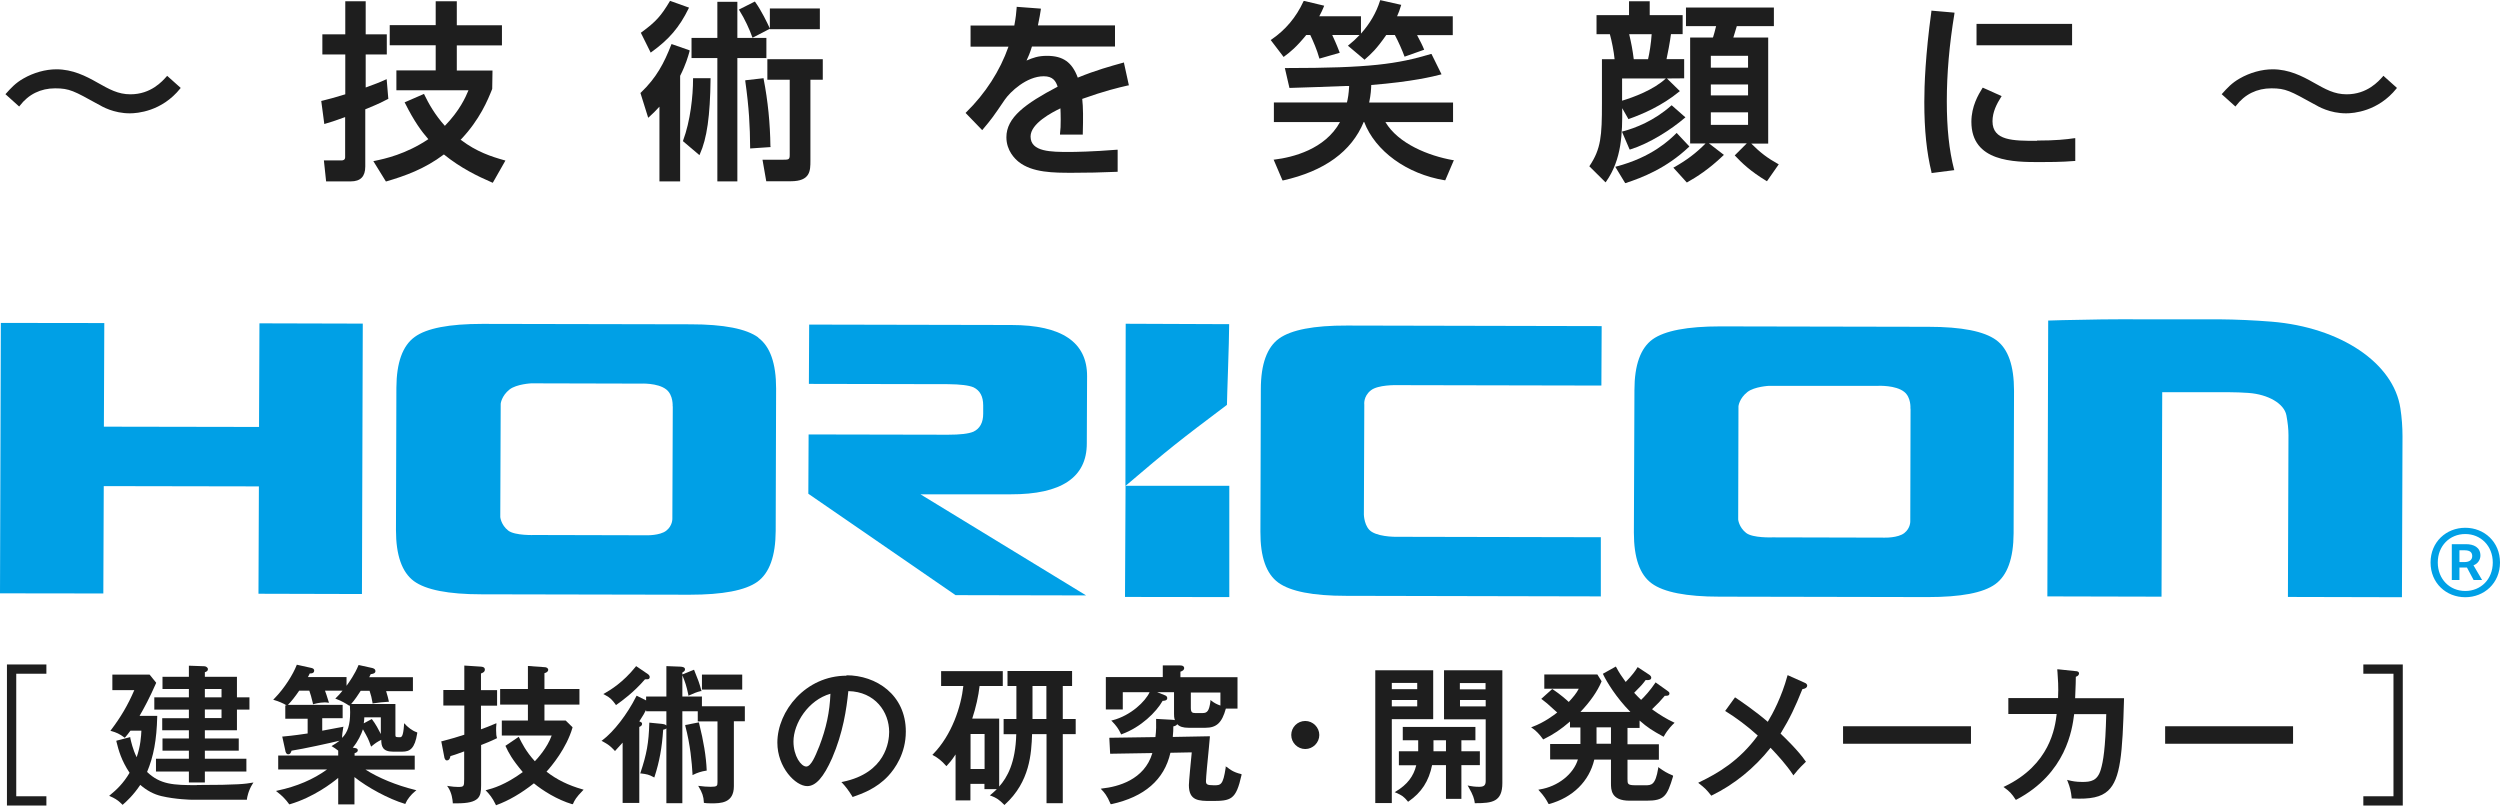 <?xml version="1.0" encoding="UTF-8"?>
<svg id="_レイヤー_2" data-name="レイヤー_2" xmlns="http://www.w3.org/2000/svg" viewBox="0 0 180 58">
  <defs>
    <style>
      .cls-1 {
        fill: #00a0e6;
      }

      .cls-2 {
        fill: #1e1e1e;
      }
    </style>
  </defs>
  <g id="_レイヤー_2-2" data-name="レイヤー_2">
    <g>
      <g>
        <path class="cls-2" d="M126.05,10.34h1.26V2.7h-2.51c.05-.17.16-.5.25-.82h2.67V.54h-6.33v1.34h2.17c-.11.44-.15.58-.21.77l-.02.05h-1.64v7.63h1.11c-.67.68-1.35,1.2-2.26,1.71l-.06.03.97,1.07.04-.02c.69-.39,1.54-.93,2.58-1.92l.05-.05-1.08-.83h2.73l-.83.83-.04.04.04.04c.47.5,1.09,1.1,2.23,1.79l.05.03.85-1.22-.06-.03c-.74-.41-1.26-.8-1.94-1.48ZM125.86,8.09v.9h-2.68v-.9h2.68ZM125.86,6.08v.79h-2.68v-.79h2.68ZM125.86,4.02v.85h-2.68v-.85h2.68Z"/>
        <path class="cls-2" d="M116.8,7.79l.45.79.04-.02c.97-.34,2.38-.95,3.61-1.96l.05-.04-.93-.91h-.01s1.25-.01,1.25-.01v-1.38h-1.27c.07-.31.25-1.24.32-1.8h.84v-1.37h-2.37V.09h-1.49v1h-2.34v1.37h.96c.13.46.29,1.25.34,1.8h-.91v3.2c0,2.33-.07,3.25-.88,4.47l-.03.04,1.17,1.16.04-.05c1.14-1.63,1.17-3.48,1.16-5.28ZM117.3,2.46h1.62c-.04.65-.17,1.44-.26,1.8h-1.03c-.09-.7-.17-1.12-.33-1.8ZM116.79,7.25v-1.6h3.16-.01c-.88.82-2.32,1.35-3.15,1.6Z"/>
        <path class="cls-2" d="M171.66,5.49l-.05-.03-.04.04c-.31.35-1.13,1.29-2.61,1.29-.89,0-1.52-.36-2.39-.85-.81-.46-1.77-.95-2.94-.95-.78,0-1.64.24-2.37.66-.57.32-.92.71-1.26,1.09l-.04.04.99.89.04-.05c.63-.83,1.51-1.26,2.55-1.26s1.37.2,3.06,1.13h.01c.31.19,1.15.67,2.31.67.52,0,2.3-.13,3.63-1.79l.03-.04-.94-.84Z"/>
        <rect class="cls-2" x="142.31" y="1.72" width="6.88" height="1.54"/>
        <path class="cls-2" d="M139.06.77v.05c-.43,3.15-.51,5.29-.51,6.53,0,2.02.17,3.63.52,5.06v.05s1.64-.21,1.64-.21l-.02-.06c-.35-1.37-.52-2.93-.52-4.91s.18-4.06.55-6.31v-.06s-1.61-.14-1.61-.14h-.05Z"/>
        <path class="cls-2" d="M99.71,8.79h4.91v-1.41h-6.04c.12-.56.14-.96.15-1.26,2.97-.24,4.44-.61,4.99-.75l.07-.02-.72-1.46h-.05c-2.41.72-4.39,1.01-10.44,1.01h-.07l.33,1.43h.05c1.19-.03,2.97-.1,4.03-.14h.22c-.03.58-.09.91-.16,1.19h-5.26v1.41h4.76c-1.08,1.97-3.41,2.54-4.71,2.7h-.07s.64,1.5.64,1.5h.05c2.97-.67,4.92-2.08,5.8-4.21h.03c.8,2.1,3.07,3.75,5.8,4.2h.04s.62-1.45.62-1.45h-.07c-1.75-.31-3.93-1.18-4.86-2.74Z"/>
        <path class="cls-2" d="M92.42,4.1l.04-.03c.46-.34.88-.68,1.59-1.55h.29c.21.44.49,1.09.64,1.64l.02.06,1.46-.42-.02-.06c-.24-.63-.41-.98-.52-1.22h0s1.97,0,1.97,0c-.24.26-.51.51-.79.73l-.05.04,1.2,1.01.05-.05c.41-.36.8-.7,1.51-1.73h.62c.25.46.55,1.15.68,1.51l.02.05,1.41-.5-.02-.05c-.07-.19-.28-.61-.49-1h2.57v-1.36h-4.01c.13-.28.19-.47.25-.67l.05-.15-1.51-.34-.02.05c-.27.86-.74,1.66-1.37,2.36v-1.25h-3c.15-.28.23-.46.33-.7l.02-.06-1.42-.34h-.05s-.02.03-.02.03c-.53,1.15-1.29,2.05-2.31,2.75l-.05.03.9,1.18.03.04Z"/>
        <path class="cls-2" d="M54.16,2.66l.02.06,1.25-.65v.03h3.6V.61h-3.6v1.43l-.02-.03c-.16-.35-.58-1.23-1.03-1.86l-.03-.04-1.15.58.03.05c.4.63.75,1.41.92,1.9Z"/>
        <polygon class="cls-2" points="55.18 2.73 53.09 2.73 53.09 .13 51.65 .13 51.65 2.73 49.79 2.73 49.79 4.18 51.65 4.18 51.65 13.06 53.09 13.06 53.09 4.18 55.18 4.18 55.18 2.73"/>
        <path class="cls-2" d="M55.47,10.53c-.02-1.63-.18-3.27-.49-4.85v-.05s-1.32.15-1.32.15v.06c.27,1.92.34,3.26.35,4.79v.06s1.47-.1,1.47-.1v-.05Z"/>
        <path class="cls-2" d="M49.9,5.69c0,1.22-.19,3.02-.72,4.44v.04s1.18,1,1.18,1l.03-.07c.51-1.13.74-2.75.77-5.41v-.06s-1.26,0-1.26,0v.06Z"/>
        <path class="cls-2" d="M46.9,3.75c1.27-.91,2.02-1.79,2.68-3.14l.03-.06-1.37-.49-.02.04c-.61,1.02-.97,1.45-2.04,2.23l-.04.03.71,1.43.05-.04Z"/>
        <path class="cls-2" d="M49.67,3.63l-1.32-.46-.02.05c-.52,1.33-1.06,2.37-2.19,3.45l-.03.02.56,1.79.07-.06c.29-.27.49-.46.74-.74v5.38h1.49v-7.6c.42-.83.58-1.42.68-1.78v-.05Z"/>
        <path class="cls-2" d="M12.04,5.46l-.04.04c-.31.35-1.13,1.29-2.61,1.29-.89,0-1.52-.36-2.39-.85-.81-.46-1.77-.95-2.94-.95-.78,0-1.64.24-2.37.66-.57.32-.92.71-1.26,1.09l.04.04-.04-.04-.04.04.99.89.04-.05c.63-.83,1.51-1.26,2.55-1.26s1.37.2,3.06,1.13h.01c.31.19,1.15.67,2.31.67.52,0,2.3-.13,3.63-1.79l.03-.04-.94-.84-.05-.03Z"/>
        <path class="cls-2" d="M27.96,7.13l-.12-1.43-.07.03c-.32.15-.53.24-1.44.57v-2.38h1.52v-1.45h-1.52V.09h-1.47v2.38h-1.65v1.45h1.65v2.87c-.82.25-1.2.35-1.53.43l-.2.05.22,1.66.16-.05c.27-.08.53-.15,1.34-.45v2.89c0,.19-.14.23-.26.23h-1.27l.16,1.51h1.77c.71,0,1.05-.35,1.05-1.07v-4.12c1.01-.41,1.3-.57,1.53-.69l.1-.05Z"/>
        <path class="cls-2" d="M33.15,10.08c1.4-1.46,1.98-2.9,2.29-3.68v-.04s.02-1.28.02-1.28h-2.57v-1.81h3.25v-1.45h-3.25V.09h-1.52v1.72h-3.31v1.45h3.31v1.81h-2.83v1.43h5.19c-.21.51-.64,1.47-1.7,2.56-.73-.81-1.18-1.63-1.48-2.25l-.02-.05-1.4.61.03.05c.67,1.34,1.2,2.05,1.68,2.6-1.63,1.09-3.13,1.41-3.85,1.56l-.11.02.9,1.46h.04c1.33-.39,2.75-.89,4.14-1.94,1.21.98,2.43,1.57,3.47,2.02l.05.02.91-1.6-.07-.02c-.93-.26-2.01-.61-3.14-1.47Z"/>
        <path class="cls-2" d="M55.23,5.74h1.63v5.41c0,.34-.07.35-.5.35h-1.46l.27,1.55h1.76c1.42,0,1.42-.76,1.42-1.49v-5.82h.89v-1.48h-3.99v1.48Z"/>
        <path class="cls-2" d="M80.89,4.51l-.12.03c-.75.21-1.89.52-3.17,1.05-.41-1.11-1.06-1.57-2.22-1.57-.63,0-1.01.14-1.47.34.12-.25.25-.55.39-1.01h5.98v-1.52h-5.55c.12-.57.16-.83.21-1.15v-.06s-1.74-.13-1.74-.13v.06c-.03.39-.06.7-.17,1.29h-3.15v1.52h2.73c-.61,1.74-1.66,3.37-3.05,4.73l-.04.04,1.16,1.2.04.04.04-.05c.64-.76.74-.9,1.59-2.15.38-.55,1.56-1.68,2.8-1.68.67,0,.87.36,1,.75-2.34,1.23-3.69,2.22-3.69,3.64,0,.97.62,1.56.88,1.77.99.79,2.53.79,3.88.79.96,0,2.1-.02,3.2-.07h.05v-1.59h-.06c-1.72.14-3.05.16-3.41.16-1.31,0-2.8,0-2.8-1.11,0-.94,1.53-1.73,2.15-2.03.01.23.02.48.02.81,0,.47-.01.67-.05,1.02v.06s1.64,0,1.64,0v-.06c.03-1.17.03-1.88-.04-2.51,1.59-.57,2.6-.81,3.3-.97h.06s-.35-1.6-.35-1.6v-.06Z"/>
        <path class="cls-2" d="M120.32,7.61c-1.23,1.09-2.57,1.61-3.48,1.85l-.06.02.55,1.28h.05c1.38-.43,2.96-1.44,3.92-2.27l.05-.04-.99-.87-.04.03Z"/>
        <path class="cls-2" d="M121.63,10.54l-.91-.97-.04.04c-.48.47-1.75,1.71-4.31,2.38l-.07.02.71,1.17h.04c1.18-.39,2.93-1.06,4.55-2.6l.04-.04Z"/>
        <path class="cls-2" d="M146.67,10.14c-1.72,0-3.21,0-3.21-1.41,0-.67.31-1.26.62-1.75l.04-.06-1.36-.61-.03.04c-.28.45-.79,1.3-.79,2.42,0,2.9,3.08,2.9,4.92,2.9.56,0,1.6,0,2.51-.08h.05v-1.64h-.06c-.6.09-1.38.17-2.69.17Z"/>
      </g>
      <g>
        <g>
          <path class="cls-1" d="M81.03,34.98l.02-11.67,7.45.03c0,1.27-.16,5.31-.16,5.81-3.57,2.69-4.09,3.1-7.31,5.84h0Z"/>
          <polygon class="cls-1" points="88.51 34.98 88.51 42.99 81 42.98 81.04 34.98 88.51 34.98 88.51 34.98"/>
          <polygon class="cls-1" points="0 42.72 .06 23.25 7.51 23.26 7.48 30.72 18.65 30.74 18.68 23.28 26.12 23.3 26.06 42.77 18.61 42.75 18.64 35.02 7.47 35 7.44 42.73 0 42.72 0 42.72"/>
          <path class="cls-1" d="M54.6,24.3c-.86-.63-2.49-.95-4.88-.95l-14.99-.03c-2.38,0-4.01.31-4.87.94-.87.63-1.31,1.84-1.32,3.65l-.03,10.26c0,1.81.43,3.03,1.29,3.67.86.63,2.48.95,4.86.95l14.99.03c2.39,0,4.01-.31,4.88-.93.87-.63,1.31-1.85,1.32-3.66l.03-10.26c0-1.81-.43-3.03-1.29-3.66h0ZM48.44,29.25l-.03,8.1s.02.5-.44.86c-.46.36-1.43.33-1.43.33l-8.05-.02s-1.41.06-1.9-.32c-.52-.41-.57-.97-.57-.97l.03-8.16s.05-.56.64-1.03c.51-.39,1.56-.44,1.56-.44l7.86.02s1.24-.07,1.86.42c.52.41.46,1.22.46,1.22h0Z"/>
          <path class="cls-1" d="M143.72,24.48c-.87-.63-2.48-.95-4.87-.95l-14.99-.03c-2.37,0-4,.31-4.87.93-.87.63-1.31,1.85-1.31,3.66l-.04,10.26c0,1.81.42,3.03,1.29,3.66.86.63,2.5.95,4.87.95l14.99.03c2.39,0,4-.3,4.87-.93.87-.63,1.31-1.85,1.32-3.66l.03-10.26c0-1.81-.42-3.03-1.29-3.66h0ZM137.56,29.42l-.02,8.1s.03.5-.43.86c-.46.36-1.43.33-1.43.33l-8.06-.02s-1.42.06-1.9-.32c-.52-.41-.57-.96-.57-.96l.02-8.16s.05-.56.65-1.03c.51-.39,1.55-.44,1.55-.44h7.87s1.24-.06,1.86.43c.52.41.45,1.21.45,1.21h0Z"/>
          <path class="cls-1" d="M115.25,42.94l-18.34-.04c-2.39,0-4-.32-4.87-.95-.87-.63-1.3-1.85-1.29-3.66l.03-10.27c0-1.81.45-3.03,1.32-3.65.87-.62,2.49-.94,4.88-.93l18.34.04-.02,4.28-14.78-.03s-1.3-.03-1.81.37c-.57.44-.48,1.04-.48,1.04l-.03,7.92s.02.91.58,1.24c.66.4,1.94.35,1.94.35l14.54.03v4.28h-.01Z"/>
          <path class="cls-1" d="M66.24,35.57l11.96,7.3-9.4-.02-10.6-7.3.02-4.27,10.03.02c.88,0,1.49-.07,1.84-.22.46-.22.7-.65.7-1.29v-.6c0-.65-.23-1.07-.69-1.3-.35-.15-.96-.22-1.83-.23l-10.03-.02.02-4.27,14.56.03c3.63,0,5.46,1.24,5.45,3.69l-.02,4.84c0,2.45-1.84,3.67-5.47,3.66h-6.52Z"/>
          <path class="cls-1" d="M172.96,43l-8.23-.02.04-11.65c0-.44-.05-.9-.15-1.43-.16-.84-1.31-1.51-2.74-1.61-.47-.03-.91-.05-1.33-.05h-4.87s-.05,14.72-.05,14.72l-8.22-.02.06-19.86,1.02-.03c1.98-.05,3.68-.07,5.65-.06h5.61c1.28.01,2.56.07,3.81.17,4.97.41,8.79,2.98,9.27,6.25.1.66.15,1.33.15,2.01l-.04,11.57h0Z"/>
        </g>
        <path class="cls-1" d="M175,40.5c0-1.48,1.13-2.5,2.5-2.5s2.5,1.02,2.5,2.5-1.13,2.5-2.5,2.5-2.5-1.01-2.5-2.5ZM179.48,40.5c0-1.19-.86-2.05-1.98-2.05s-1.98.85-1.98,2.05.86,2.05,1.98,2.05,1.98-.84,1.98-2.05ZM176.54,39.18h1.01c.55,0,1.04.22,1.04.82,0,.31-.2.6-.5.7l.62,1.06h-.61l-.48-.9h-.54v.9h-.55v-2.58ZM177.43,40.47c.36,0,.57-.15.57-.43,0-.25-.14-.42-.55-.42h-.37v.85h.35Z"/>
      </g>
      <g>
        <polygon class="cls-2" points=".5 58 3.34 58 3.34 57.33 1.17 57.33 1.17 48.51 3.34 48.51 3.34 47.84 .5 47.84 .5 58"/>
        <path class="cls-2" d="M13.6,50.21h-2.49v.88h2.49v.62h-1.92v.87h1.92v.59h-1.9v.88h1.9v.58h-2.37v.92h2.37v.79h1.15v-.79h2.99v-.92h-2.99v-.58h2.44v-.88h-2.44v-.59h2.31v-1.49h.9v-.88h-.9v-1.48h-2.31v-.33c.12-.04.22-.09.22-.22s-.16-.21-.25-.21l-1.12-.04v.8h-1.9v.88h1.9v.6ZM14.75,50.21v-.6h1.2v.6h-1.2ZM14.75,51.7v-.62h1.2v.62h-1.2Z"/>
        <path class="cls-2" d="M14.17,56.53c-1.69,0-2.63-.04-3.58-.95.47-1.12.69-2.31.73-3.98v-.06s-1.27,0-1.27,0c.33-.57.71-1.27,1.19-2.36v-.03s-.47-.58-.47-.58h-2.68v1.12h1.58c-.47,1.09-.98,1.95-1.67,2.86l-.05.07.08.02c.32.09.59.2.91.45l.04.03.04-.04c.13-.15.23-.28.37-.47h.79c-.02.41-.06,1.1-.34,1.91-.28-.56-.41-1.16-.46-1.39v-.06s-1,.26-1,.26v.05c.16.66.37,1.39.95,2.26-.45.77-.96,1.24-1.4,1.6l-.07.06.09.04c.25.11.52.24.84.57l.04.04.04-.04c.24-.21.73-.65,1.23-1.4.46.4.97.68,1.53.81,1.02.24,2.13.26,2.14.26h4.01v-.05c.01-.11.11-.63.4-1.08l.07-.11-.13.02c-.4.07-.9.16-3.94.16Z"/>
        <path class="cls-2" d="M29.21,52.18l-.12-.11v.12c-.06.89-.19.89-.31.89-.31,0-.31-.02-.31-.2v-2.19h-3.19c.26-.29.51-.67.69-.95h.64c.1.31.16.53.21.85v.06s.07-.01.07-.01c.3-.05.78-.1,1.04-.11h.07s-.02-.1-.02-.1c-.03-.14-.06-.28-.18-.67h1.93v-1h-3.15l.02-.03c.04-.07.06-.11.09-.19.12-.01.34-.05.34-.21,0-.18-.17-.22-.26-.24l-.95-.21-.02.04c-.24.6-.65,1.18-.85,1.46v-.63h-2.78s0-.02.01-.02c.03-.06.07-.12.12-.24h0c.08,0,.2,0,.27-.07.03-.03.05-.08.05-.13,0-.15-.13-.18-.21-.2l-1.04-.23-.02.05c-.24.62-.85,1.63-1.61,2.4l-.07.07.09.03c.28.08.62.22.88.38h-.1v.96h1.61v1.06c-1.06.16-1.56.2-1.77.22h-.06s.23,1.05.23,1.05v.02c.03.07.06.21.2.21.16,0,.2-.14.24-.26.85-.13,2.76-.55,3.46-.72-.15.12-.31.23-.5.34l-.08.05.08.05c.14.08.19.12.38.26l.02.02v.35h-4.32v1h3.52c-.99.72-2.19,1.23-3.56,1.52l-.12.03.1.08c.33.25.63.56.83.85l.02.03h.04c1.73-.51,3.07-1.55,3.49-1.9v1.91h1.17v-1.97c.92.74,2.47,1.58,3.61,1.92l.05.02.02-.05c.11-.27.39-.63.69-.87l.09-.07-.11-.03c-1.34-.33-2.62-.86-3.56-1.46h3.55v-1h-4.33v-.18c.1-.03.23-.08.23-.21,0-.14-.17-.16-.26-.17l-.1-.02c.37-.43.62-.98.73-1.32.34.6.39.69.56,1.17l.03.08.06-.05c.24-.2.42-.32.67-.44,0,.45.09.85.84.85h.68c.54,0,.9-.22,1.07-1.33v-.05s-.04-.02-.04-.02c-.36-.12-.63-.38-.76-.5ZM27.42,51.66v1.19c-.16-.32-.38-.73-.62-1.04l-.03-.04-.58.31c.02-.14.04-.27.04-.43h1.19ZM24.71,52.4l.02-.08-.08.02c-.11.02-.22.04-.33.06-.27.05-.57.11-1.12.21v-.9h1.47v-.96h-3.94c.25-.25.51-.58.81-1.02h.73c.09.27.15.44.26.92v.06s.07-.02.07-.02c.28-.08.71-.15,1-.1h.09s-.03-.07-.03-.07c-.12-.41-.19-.59-.26-.79h1.26c-.18.22-.3.36-.46.51l-.06.06.08.03c.36.13.73.35.89.46l.04.03.03-.03s0,0,.01-.01c0,.15.02.29.02.49,0,.94-.18,1.46-.58,1.86,0-.23.04-.49.08-.73Z"/>
        <path class="cls-2" d="M39.34,55.57c.38-.42,1.44-1.68,1.88-3.18v-.03s-.49-.48-.49-.48h-1.53v-1.15h2.52v-1.12h-2.52v-1.14c.13-.04.27-.1.27-.25,0-.12-.15-.18-.22-.18h0l-1.24-.09v1.66h-2v1.12h2v1.15h-1.88v1.08h3.59c-.32.89-1.02,1.65-1.21,1.85-.65-.71-.95-1.34-1.12-1.68l-.04-.08-.96.65.02.04c.21.46.45.92,1.23,1.85-1.27.93-2.18,1.18-2.57,1.28l-.11.03.07.07c.2.21.42.46.66.96l.02.05.05-.02c.87-.32,1.75-.83,2.68-1.56.63.52,1.68,1.18,2.75,1.5h.05s.02-.03.02-.03c.11-.25.22-.46.69-.94l.07-.07-.09-.03c-.99-.28-1.84-.69-2.58-1.27Z"/>
        <path class="cls-2" d="M35.78,53.16v-.04c-.04-.13-.06-.23-.06-.53,0-.18,0-.3.02-.43v-.09s-.19.08-.19.08c-.36.15-.52.22-.92.36v-1.7h1.16v-1.12h-1.16v-1.2c.11-.04.28-.1.28-.28,0-.13-.08-.19-.26-.21l-1.22-.08v1.76h-1.51v1.12h1.51v2.1c-.6.19-.81.26-1.61.47h-.05s.22,1.14.22,1.14v.02c.03.09.06.22.19.22s.22-.1.25-.31c.34-.1.61-.2.99-.34v2c0,.53-.02.56-.45.56-.23,0-.37-.02-.66-.06l-.12-.02.07.1c.28.43.32.89.34,1.11v.05s.06,0,.06,0c.08,0,.16,0,.24,0,.79,0,1.23-.11,1.48-.34.22-.21.26-.51.26-.95v-2.91c.27-.1.74-.29,1.12-.48l.04-.02Z"/>
        <path class="cls-2" d="M50.88,55.47v-.05c-.04-.94-.22-2.05-.54-3.32l-.02-.09-.98.19v.06c.37,1.39.47,2.64.52,3.46v.09s.08-.04.08-.04c.26-.13.56-.23.89-.28h.05Z"/>
        <path class="cls-2" d="M50.55,50.15h-1.42v-1.53c.21.51.29.75.43,1.4v.07s.08-.03.08-.03c.3-.14.55-.24.81-.3h.06s-.02-.07-.02-.07c-.14-.52-.23-.76-.5-1.42l-.02-.05-.81.33h-.03s0-.13,0-.13c.12-.07.19-.11.19-.23,0-.15-.18-.18-.32-.19l-1.02-.04v2.19h-1.46v.28l-.68-.34-.03.05c-.66,1.31-1.62,2.54-2.43,3.15l-.07.05.08.04c.4.22.55.33.85.65l.04.05.04-.05c.07-.07.13-.14.2-.22.08-.09.18-.19.31-.34v4.34h1.2v-5.47c.11-.05.2-.1.2-.22,0-.09-.04-.12-.2-.18.25-.38.4-.64.49-.83v.1h1.46v1.03c-.07-.09-.23-.11-.31-.12l-.92-.09v.06c-.04,1.39-.19,2.22-.63,3.53l-.02.07h.07c.39.05.56.08.88.26l.06.03.02-.06c.35-1.08.53-2.06.62-3.38.11-.02.19-.05.23-.1v5.39h1.15v-6.62h1.11v.73h1.42v4.37c0,.27-.02.34-.49.34-.32,0-.55-.03-.71-.05l-.19-.02.06.1c.23.4.33.66.35,1.09v.04s.04,0,.04,0c.15.03.38.03.51.03.64,0,1.61,0,1.61-1.23v-4.68h.79v-1.08h-3.09v-.73Z"/>
        <path class="cls-2" d="M44.32,50.72l.03.05.08-.06c.35-.25,1.18-.84,2.01-1.8h.03c.16,0,.23,0,.27-.05.03-.03.04-.08.04-.12,0-.09-.08-.17-.14-.21l-.84-.57-.03.04c-.92,1.15-1.84,1.69-2.24,1.92l-.09.05.09.05c.4.2.54.36.79.7Z"/>
        <rect class="cls-2" x="50.54" y="48.57" width="2.9" height="1.08"/>
        <path class="cls-2" d="M60.95,48.65c-2.94,0-4.98,2.54-4.98,4.82,0,1.79,1.31,3.13,2.15,3.13.62,0,1.18-.64,1.79-2.01.79-1.83,1.04-3.53,1.17-4.83,1.93.04,2.94,1.5,2.94,2.94,0,.68-.24,2.95-3.34,3.59l-.1.02.07.07c.22.24.42.48.72.97l.02.04.04-.02c.62-.22,1.67-.58,2.53-1.51.47-.51,1.26-1.6,1.26-3.19,0-2.66-2.15-4.05-4.27-4.05ZM59.79,49.96c-.05,1.3-.3,2.47-.8,3.77l-.03.07c-.25.62-.56,1.39-.91,1.39-.37,0-.92-.75-.92-1.8,0-1.31,1.07-2.99,2.66-3.44Z"/>
        <path class="cls-2" d="M76.51,49.39h.68v-1.08h-4.65v1.08h.64v2.38h-.92v1.09h.91c-.05,2.06-.65,3.12-1.23,3.77v-4.89h-1.94c.26-.79.45-1.63.53-2.35h1.67v-1.07h-4.44v1.07h1.6c-.16,1.48-.82,3.52-2.18,4.91l-.05.05.07.04c.34.18.62.41.9.73l.05.04.04-.05c.12-.13.32-.34.61-.79v3.31h1.07v-1.19h1.01v.38h.89c-.15.15-.3.28-.43.39l-.07.06.09.03c.4.15.59.29.92.62l.04.04.04-.04c1.8-1.64,1.9-3.68,1.95-5.06h1.04v4.97h1.17v-4.97h.93v-1.09h-.93v-2.38ZM70.89,52.85v2.52h-1.01v-2.52h1.01ZM75.34,49.39v2.38h-1v-2.38h1Z"/>
        <path class="cls-2" d="M88.33,55.24l-.08-.07v.1c-.19,1.27-.36,1.27-.85,1.27-.52,0-.57-.08-.57-.31s.12-1.53.21-2.39c.05-.5.07-.74.07-.77v-.06l-2.67.05c.03-.32.04-.52.04-.76.16-.03.24-.09.28-.16.17.18.42.26.82.26h1.21c.8,0,1.19-.36,1.47-1.38h.84v-2.26h-4.11v-.4c.1-.03.27-.1.27-.26,0-.08-.05-.19-.3-.19h-1.24s0,.84,0,.84h-4.1v2.33h1.22v-1.24h1.93c-.3.66-1.35,1.68-2.67,2.02l-.09.02.07.07c.27.28.45.51.62.88l.02.05.05-.02c1.38-.5,2.48-1.59,2.94-2.4.12,0,.33-.02.33-.19,0-.15-.11-.19-.22-.23l-.5-.2h1.21v1.56c0,.12,0,.27.06.45-.06-.02-.13-.02-.26-.03l-1.09-.06v.06c.01.38.01.77-.05,1.25l-3.32.05.06,1.15,3.04-.05c-.57,1.94-2.5,2.43-3.61,2.55l-.11.02.08.08c.17.18.38.41.62.99l.02.04h.05c2.38-.52,3.81-1.76,4.25-3.7l1.53-.03v.07c-.05.5-.2,2.03-.2,2.29,0,1.14.72,1.14,1.62,1.14,1.42,0,1.77-.07,2.17-1.87v-.06s-.04-.01-.04-.01c-.56-.13-.84-.36-1.02-.51ZM87.87,49.86v.94c-.24-.08-.45-.19-.64-.34l-.08-.06v.1c-.09.66-.21.84-.56.84h-.53c-.23,0-.32-.06-.32-.38v-1.1h2.13Z"/>
        <path class="cls-2" d="M93.98,51.91c-.56,0-1.01.45-1.01,1.01s.46,1.01,1.01,1.01,1.01-.46,1.01-1.01-.46-1.01-1.01-1.01Z"/>
        <path class="cls-2" d="M103.97,51.79h3v4.45c0,.34-.17.41-.48.41s-.54-.04-.7-.07l-.12-.03.06.11c.35.6.41.86.45,1.12v.05h.06c1.2,0,1.93-.1,1.93-1.45v-8.12h-4.2v3.53ZM105.11,49.63v-.45h1.85v.45h-1.85ZM106.97,50.4v.46h-1.85v-.46h1.85Z"/>
        <path class="cls-2" d="M106.55,54.09h-1.33v-.79h1.01v-.96h-5.23v.96h1.11c0,.54,0,.67,0,.79h-1.39v1.01h1.25c-.19.8-.66,1.4-1.46,1.88l-.09.06.1.04c.43.19.55.27.83.61l.03.04.04-.03c.92-.63,1.46-1.46,1.69-2.61h1v2.43h1.11v-2.43h1.33v-1.01ZM104.11,53.3v.79h-.9v-.79h.9Z"/>
        <path class="cls-2" d="M103.19,48.26h-4.17v9.56h1.19v-6.04h2.98v-3.52ZM102.04,50.4v.46h-1.83v-.46h1.83ZM102.04,49.17v.45h-1.83v-.45h1.83Z"/>
        <path class="cls-2" d="M118.97,51.04c.46-.44.52-.51.84-.88l.05-.06h0c.11,0,.24,0,.3-.06.03-.03.04-.07.04-.11,0-.09-.05-.12-.13-.18l-.87-.62-.03.05c-.38.56-.75.96-1.01,1.21-.14-.13-.3-.29-.5-.51.51-.51.58-.59.83-.92.16.02.27,0,.34-.04.04-.03.06-.07.06-.12,0-.08-.04-.14-.13-.21l-.85-.56-.03.05c-.13.22-.39.57-.83,1.02-.29-.4-.47-.66-.68-1.06l-.03-.05-.93.52.02.05c.25.53.95,1.68,1.96,2.7h-3.6c.72-.76,1.22-1.48,1.52-2.19v-.03s-.3-.48-.3-.48h-3.82v1.03h2.48c-.15.31-.43.64-.72.95-.17-.16-.6-.54-1.15-.91l-.04-.02-.79.71.06.04c.29.22.39.3.91.78l.18.16c-.2.16-.93.72-1.78,1.03l-.1.04.09.06c.27.18.53.46.75.77l.03.04.04-.02c.71-.35,1.23-.7,1.89-1.27v.43h.75v.68c0,.21,0,.34,0,.51h-2.18v1.11h2c-.32,1.06-1.44,1.95-2.75,2.16l-.1.02.07.08c.36.39.52.67.62.86l.05.09h.04c1.7-.47,2.88-1.63,3.25-3.2h1.2v1.7c0,.47,0,1.26,1.34,1.26h1.22c1.27,0,1.48-.31,1.91-1.75v-.05s-.03-.02-.03-.02c-.41-.17-.62-.3-.97-.55l-.07-.05v.09c-.2,1.22-.49,1.22-.94,1.22h-.67c-.6,0-.6-.09-.6-.46v-1.38h2.26v-1.11h-2.26v-1.18h.87v-.53c.58.51.92.72,1.68,1.14l.05.03.03-.05c.27-.49.63-.84.7-.9l.06-.06-.08-.04c-.46-.21-.97-.52-1.53-.92ZM115.99,52.37v1.18h-1.04c0-.17,0-.29,0-.45v-.73h1.04Z"/>
        <path class="cls-2" d="M130.12,49.37c0-.09-.07-.17-.18-.21l-1.23-.55-.02.06c-.41,1.5-1.04,2.69-1.41,3.3-.88-.76-1.98-1.51-2.31-1.73l-.05-.03-.71.98.05.03c.73.45,1.55,1.06,2.3,1.74-1.34,1.83-2.88,2.72-4.21,3.36l-.08.04.07.06c.4.31.55.46.84.83l.03.04.04-.02c1.61-.78,3.07-1.97,4.23-3.43.54.57,1.15,1.24,1.6,1.92l.04.07.05-.06c.35-.45.71-.78.82-.89l.04-.03-.03-.04c-.49-.73-1.5-1.71-1.8-1.99.69-1.13,1.05-1.91,1.57-3.2.21-.03.34-.12.34-.23Z"/>
        <rect class="cls-2" x="132.7" y="52.29" width="9.21" height="1.26"/>
        <path class="cls-2" d="M149.48,48.72c.16-.05.21-.16.21-.23,0-.15-.17-.17-.26-.17l-1.24-.13h-.07s.02.22.02.22c.03.43.08,1.03.04,1.85h-3.58v1.15h3.48c-.11.97-.48,3.65-3.74,5.21l-.09.04.08.06c.35.25.53.44.78.83l.03.04.05-.02c3.58-1.89,4.01-5.05,4.15-6.15h2.31c-.06,2.51-.22,3.4-.39,3.98-.24.83-.73.9-1.33.9-.47,0-.73-.06-.99-.12l-.11-.03.04.1c.18.46.24.73.29,1.19v.05s.05,0,.05,0c1.32.07,2.07-.1,2.57-.56.9-.84,1.04-2.65,1.15-6.6v-.06s-3.52,0-3.52,0c.04-.94.05-1.29.05-1.54Z"/>
        <rect class="cls-2" x="155.89" y="52.29" width="9.21" height="1.26"/>
        <polygon class="cls-2" points="170.16 47.84 170.16 48.51 172.33 48.51 172.33 57.33 170.16 57.33 170.16 58 173 58 173 47.84 170.16 47.84"/>
      </g>
    </g>
  </g>
</svg>